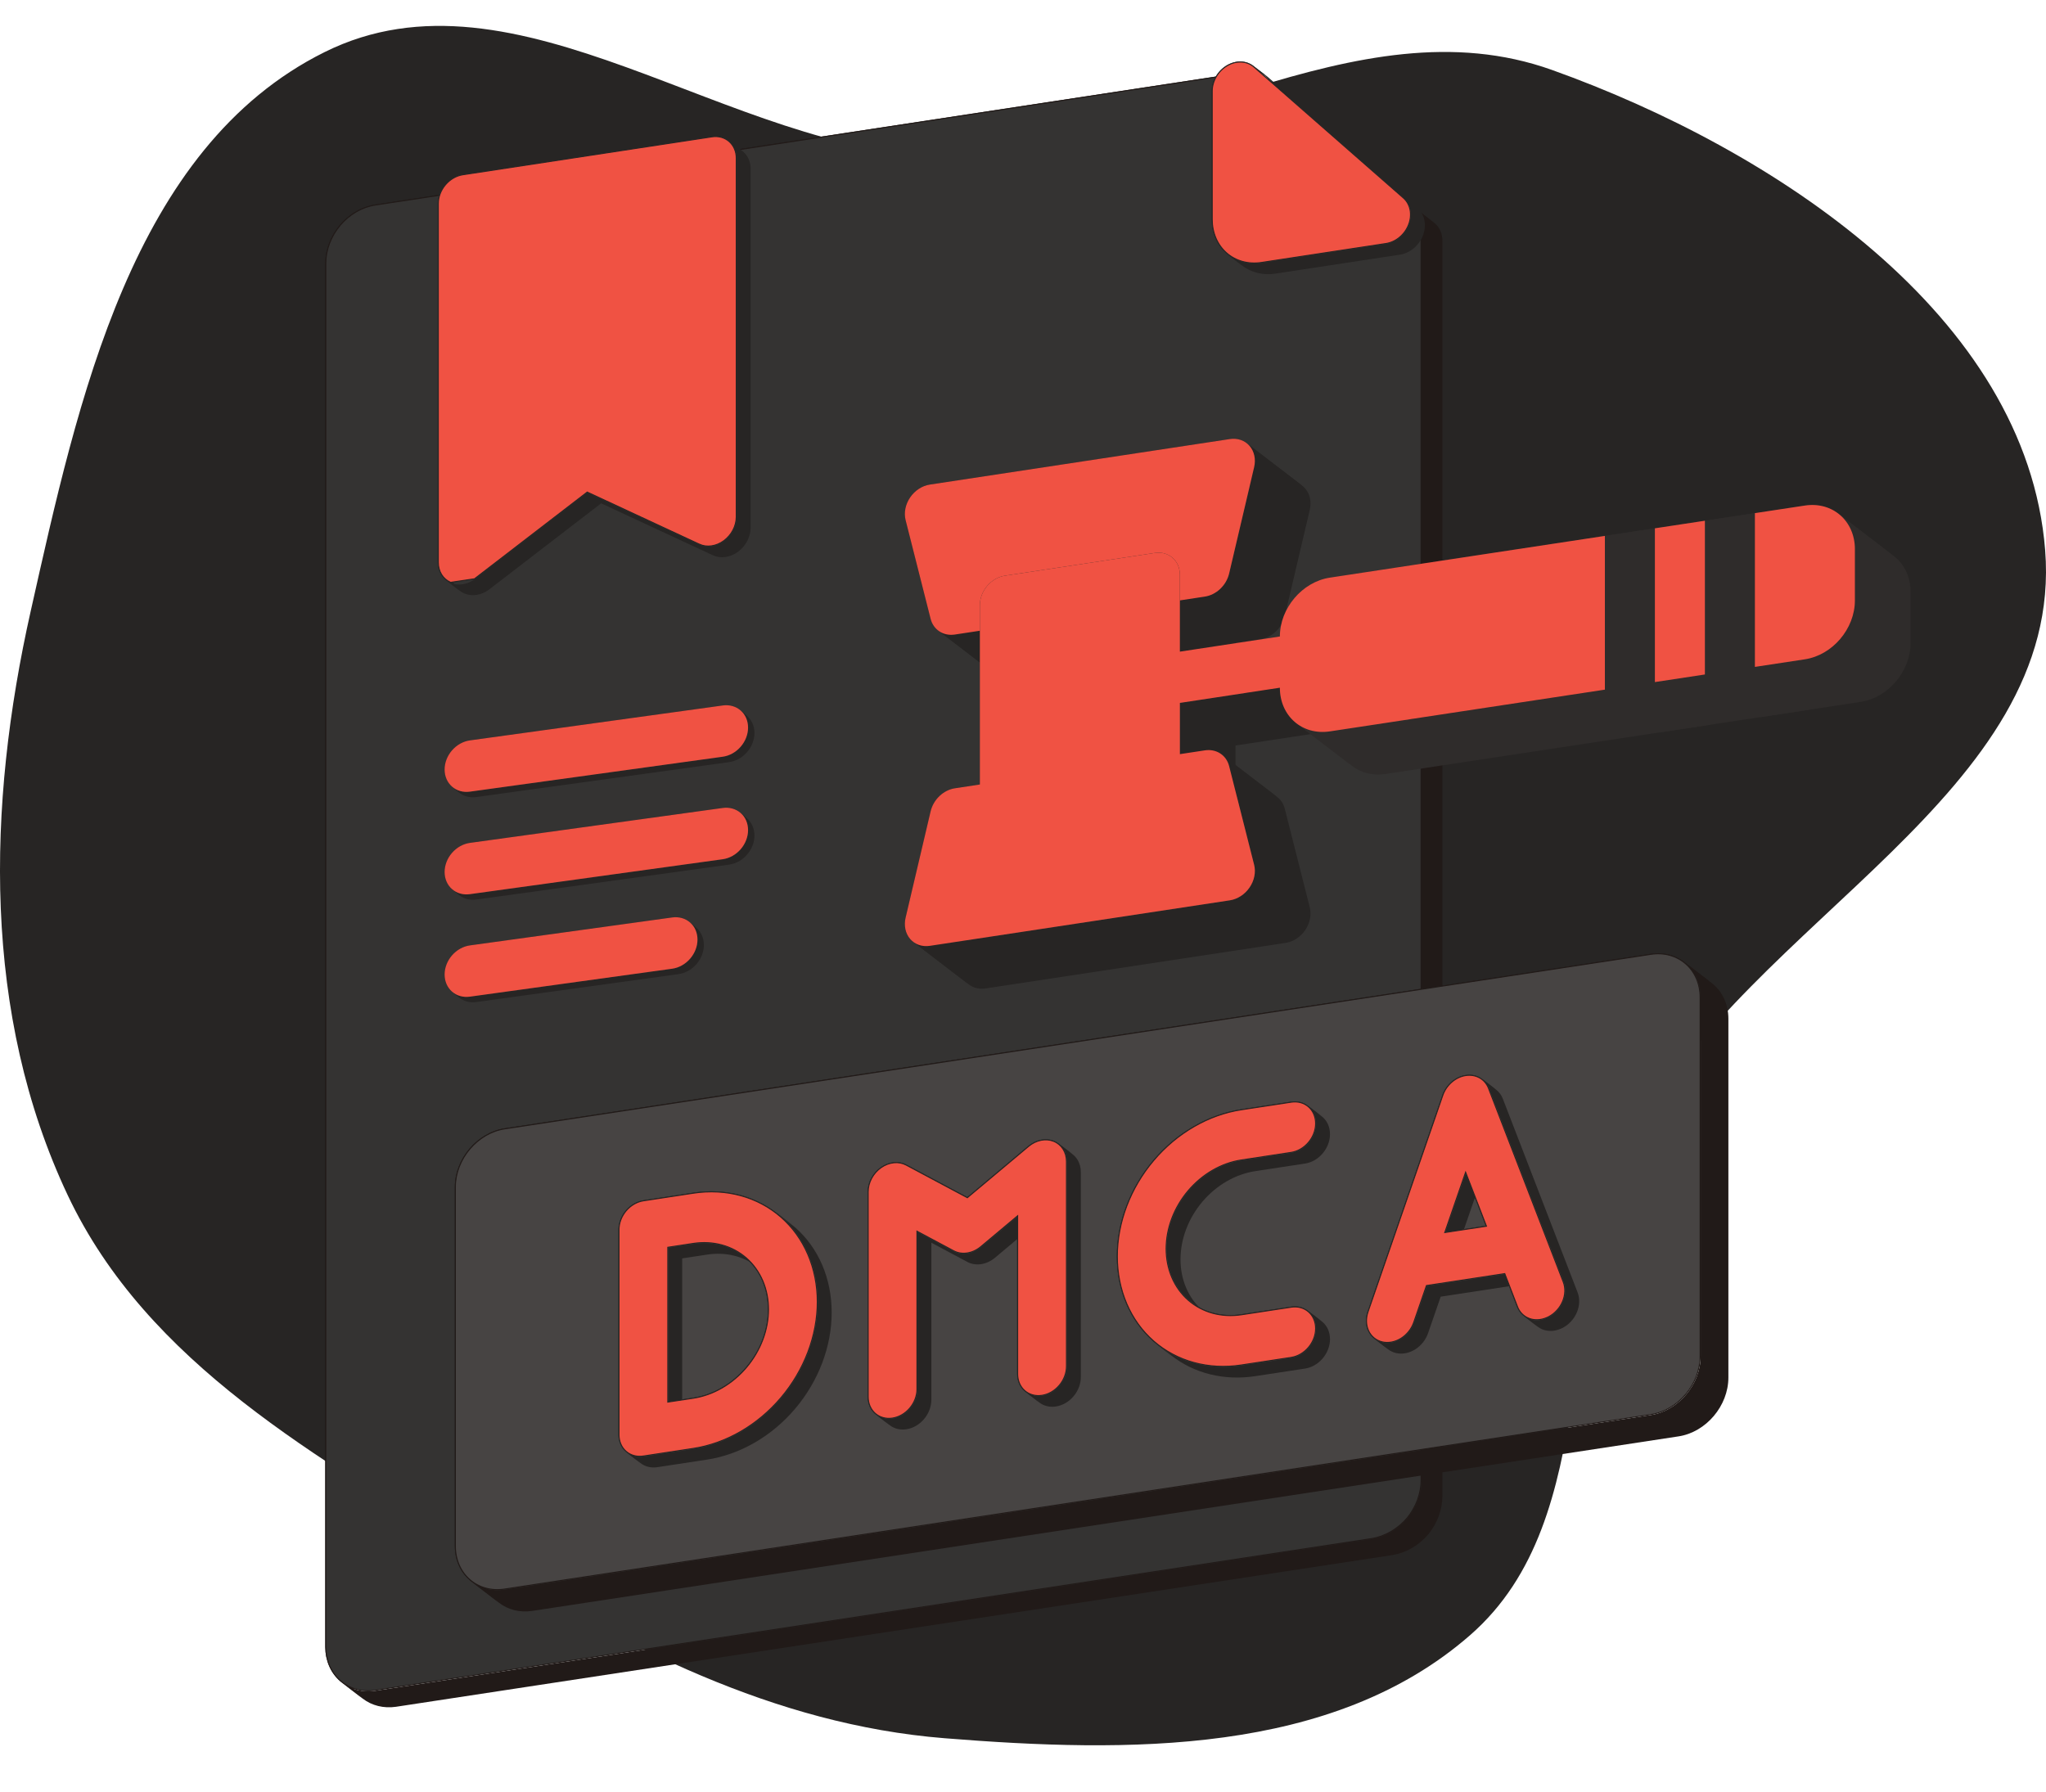 <svg width="395" height="346" viewBox="0 0 395 346" fill="none" xmlns="http://www.w3.org/2000/svg">
<path fill-rule="evenodd" clip-rule="evenodd" d="M182.392 30.21C222.851 30.798 261.522 -0.129 299.637 13.51C342.326 28.786 391.257 60.87 394.837 106.231C398.545 153.213 337.908 177.477 315.861 219.084C299.581 249.808 309.983 292.886 283.83 315.726C257.182 338.997 217.598 338.457 182.392 335.64C149.38 332.999 120.244 317.838 92.058 300.382C61.495 281.454 28.454 263.36 13.072 230.78C-3.406 195.879 -2.53 155.649 5.935 117.972C15.071 77.302 25.448 28.57 62.656 10.065C99.829 -8.423 140.913 29.607 182.392 30.21Z" fill="#272524"/>
<path fill-rule="evenodd" clip-rule="evenodd" d="M273.045 40.082C272.991 40.034 272.935 39.989 272.879 39.944L276.895 43.029C276.951 43.073 277.006 43.119 277.06 43.166L273.045 40.082Z" fill="#211A18"/>
<path fill-rule="evenodd" clip-rule="evenodd" d="M272.88 39.944C271.996 39.253 270.843 38.968 269.644 39.151L245.592 42.813L249.608 45.898L273.659 42.236C274.859 42.053 276.012 42.338 276.895 43.029L272.88 39.944Z" fill="#211A18"/>
<path fill-rule="evenodd" clip-rule="evenodd" d="M245.592 42.813V18.072C245.592 16.76 245.086 15.579 244.184 14.788L248.199 17.873C249.101 18.663 249.608 19.845 249.608 21.157V45.898L245.592 42.813Z" fill="#211A18"/>
<path fill-rule="evenodd" clip-rule="evenodd" d="M244.182 14.789C244.119 14.734 244.054 14.681 243.988 14.63L248.004 17.715C248.07 17.766 248.135 17.819 248.198 17.874L244.182 14.789Z" fill="#211A18"/>
<path fill-rule="evenodd" clip-rule="evenodd" d="M243.989 14.63C243.109 13.954 241.968 13.677 240.781 13.858L72.418 39.496C69.866 39.884 67.419 41.299 65.615 43.43C63.81 45.561 62.797 48.232 62.797 50.857V318.052C62.818 320.667 63.839 323.016 65.638 324.593L69.654 327.678C67.854 326.101 66.834 323.752 66.813 321.137V53.942C66.813 51.317 67.826 48.645 69.63 46.515C71.435 44.384 73.882 42.969 76.433 42.58L244.797 16.942C245.984 16.762 247.125 17.039 248.004 17.715L243.989 14.63Z" fill="#211A18"/>
<path fill-rule="evenodd" clip-rule="evenodd" d="M65.637 324.593C65.763 324.703 65.892 324.809 66.024 324.911L70.04 327.996C69.907 327.894 69.778 327.788 69.652 327.678L65.637 324.593Z" fill="#211A18"/>
<path fill-rule="evenodd" clip-rule="evenodd" d="M66.023 324.911C67.777 326.26 70.049 326.823 72.416 326.484L264.831 297.183C267.425 296.766 269.908 295.322 271.749 293.161C273.48 291.031 274.448 288.403 274.452 285.822V270.978C274.452 269.665 273.945 268.484 273.043 267.693L277.059 270.778C277.961 271.569 278.468 272.75 278.468 274.063V288.907C278.464 291.488 277.496 294.115 275.764 296.246C273.924 298.407 271.441 299.851 268.847 300.268L76.431 329.568C74.064 329.908 71.793 329.345 70.039 327.996L66.023 324.911Z" fill="#211A18"/>
<path fill-rule="evenodd" clip-rule="evenodd" d="M273.045 267.694C272.991 267.647 272.935 267.601 272.879 267.557L276.895 270.641C276.951 270.686 277.006 270.731 277.06 270.779L273.045 267.694Z" fill="#211A18"/>
<path fill-rule="evenodd" clip-rule="evenodd" d="M272.881 267.556C271.997 266.864 270.844 266.579 269.645 266.762L101.281 292.4L105.297 295.485L273.661 269.847C274.86 269.664 276.013 269.949 276.896 270.641L272.881 267.556Z" fill="#211A18"/>
<path fill-rule="evenodd" clip-rule="evenodd" d="M101.281 292.4V223.128L269.645 197.49C270.921 197.295 272.144 196.588 273.046 195.522C273.948 194.457 274.455 193.121 274.455 191.809V142.328C274.455 141.016 273.948 139.834 273.046 139.044L277.062 142.129C277.964 142.919 278.471 144.101 278.471 145.413V194.894C278.471 196.206 277.964 197.542 277.062 198.607C276.16 199.672 274.937 200.38 273.661 200.574L105.297 226.212V295.485L101.281 292.4Z" fill="#211A18"/>
<path fill-rule="evenodd" clip-rule="evenodd" d="M273.045 139.044C272.991 138.996 272.935 138.95 272.879 138.906L276.895 141.991C276.951 142.035 277.006 142.081 277.06 142.128L273.045 139.044Z" fill="#211A18"/>
<path fill-rule="evenodd" clip-rule="evenodd" d="M272.879 138.906C271.996 138.215 270.843 137.93 269.644 138.113L240.781 142.508L244.797 145.592L273.659 141.197C274.859 141.015 276.012 141.3 276.895 141.991L272.879 138.906Z" fill="#211A18"/>
<path fill-rule="evenodd" clip-rule="evenodd" d="M240.781 142.507V132.611L269.644 128.216C270.92 128.022 272.143 127.314 273.045 126.249C273.947 125.184 274.454 123.848 274.454 122.535V43.366C274.454 42.054 273.947 40.873 273.045 40.082L277.061 43.167C277.963 43.958 278.47 45.139 278.47 46.451V125.62C278.47 126.933 277.963 128.269 277.061 129.334C276.159 130.399 274.935 131.107 273.659 131.301L244.797 135.696V145.592L240.781 142.507Z" fill="#211A18"/>
<path d="M245.493 42.814V42.928L245.606 42.911L269.658 39.249C270.908 39.058 272.102 39.387 272.98 40.157C273.858 40.926 274.355 42.08 274.355 43.367V122.536C274.355 123.823 273.858 125.137 272.97 126.185C272.082 127.234 270.879 127.928 269.629 128.119L240.766 132.514L240.682 132.526V132.611V142.507V142.622L240.796 142.605L269.658 138.21C270.908 138.02 272.102 138.348 272.98 139.118C273.858 139.888 274.355 141.041 274.355 142.328V191.809C274.355 193.096 273.858 194.41 272.97 195.458C272.082 196.507 270.879 197.201 269.629 197.392L101.265 223.03L101.181 223.042V223.127V292.4V292.515L101.295 292.498L269.658 266.86C270.908 266.669 272.102 266.998 272.98 267.768C273.858 268.537 274.355 269.691 274.355 270.978V285.822C274.352 288.378 273.393 290.984 271.675 293.098C269.848 295.242 267.386 296.672 264.817 297.086L72.404 326.386C72.403 326.386 72.403 326.386 72.403 326.386C69.884 326.747 67.48 326.075 65.703 324.519C63.927 322.963 62.917 320.641 62.896 318.052V50.857C62.896 48.257 63.9 45.608 65.69 43.494C67.48 41.38 69.906 39.978 72.433 39.593L240.796 13.955C242.046 13.765 243.239 14.093 244.118 14.863C244.996 15.633 245.493 16.786 245.493 18.073V42.814Z" fill="#343332" stroke="#211A18" stroke-width="0.197"/>
<path fill-rule="evenodd" clip-rule="evenodd" d="M90.945 305.337C92.655 306.682 94.93 307.314 97.428 306.934L318.706 273.238C324.019 272.429 328.326 267.343 328.326 261.877V192.604C328.326 189.707 327.117 187.286 325.188 185.77L330.542 189.883C332.471 191.399 333.681 193.821 333.681 196.717V265.99C333.681 271.456 329.374 276.542 324.06 277.351L102.782 311.047C100.285 311.427 98.01 310.795 96.3 309.451L90.945 305.337Z" fill="#211A18"/>
<path fill-rule="evenodd" clip-rule="evenodd" d="M325.19 185.77C323.48 184.426 321.205 183.793 318.707 184.174L97.429 217.869C92.116 218.678 87.809 223.765 87.809 229.23V298.503C87.809 301.4 89.019 303.822 90.947 305.338L96.301 309.451C94.373 307.935 93.163 305.513 93.163 302.616V233.344C93.163 227.878 97.47 222.791 102.784 221.982L324.062 188.287C326.559 187.906 328.834 188.539 330.544 189.883L325.19 185.77Z" fill="#211A18"/>
<path d="M97.444 217.967L318.722 184.271C323.974 183.472 328.229 187.198 328.229 192.605V261.878C328.229 267.296 323.957 272.34 318.692 273.141L97.415 306.837C92.163 307.637 87.907 303.911 87.907 298.503V229.23C87.907 223.812 92.18 218.768 97.444 217.967Z" fill="#474443" stroke="#211A18" stroke-width="0.197"/>
<path fill-rule="evenodd" clip-rule="evenodd" d="M271.003 38.152L242.141 12.858L244.818 14.915L273.68 40.208L271.003 38.152Z" fill="#272524"/>
<path fill-rule="evenodd" clip-rule="evenodd" d="M242.139 12.858C242.079 12.805 242.017 12.754 241.953 12.705L244.63 14.762C244.694 14.811 244.756 14.862 244.816 14.915L242.139 12.858Z" fill="#272524"/>
<path fill-rule="evenodd" clip-rule="evenodd" d="M241.955 12.705C241.313 12.21 240.527 11.924 239.678 11.879C238.745 11.83 237.778 12.076 236.899 12.584C236.02 13.092 235.269 13.841 234.741 14.735C234.212 15.629 233.93 16.628 233.93 17.607V42.347C233.93 44.971 234.943 47.334 236.748 48.915L239.425 50.972C237.62 49.391 236.607 47.028 236.607 44.403V19.663C236.607 18.684 236.889 17.685 237.418 16.791C237.946 15.897 238.698 15.149 239.577 14.64C240.455 14.132 241.422 13.887 242.355 13.936C243.204 13.98 243.991 14.266 244.632 14.761L241.955 12.705Z" fill="#272524"/>
<path fill-rule="evenodd" clip-rule="evenodd" d="M236.748 48.916C236.856 49.011 236.967 49.102 237.08 49.191L239.757 51.247C239.644 51.159 239.533 51.067 239.425 50.973L236.748 48.916Z" fill="#272524"/>
<path fill-rule="evenodd" clip-rule="evenodd" d="M237.08 49.19C238.847 50.573 241.153 51.143 243.551 50.778L267.603 47.116C268.555 46.971 269.484 46.539 270.275 45.874C271.066 45.21 271.683 44.344 272.047 43.384C272.411 42.425 272.506 41.416 272.32 40.484C272.135 39.553 271.677 38.741 271.004 38.151L273.681 40.208C274.354 40.797 274.812 41.609 274.998 42.541C275.183 43.472 275.088 44.481 274.724 45.441C274.36 46.4 273.743 47.267 272.952 47.931C272.162 48.595 271.232 49.027 270.281 49.172L246.229 52.835C243.83 53.2 241.524 52.63 239.757 51.247L237.08 49.19Z" fill="#272524"/>
<path d="M271.953 43.349L272.046 43.384L271.953 43.349C271.595 44.293 270.989 45.145 270.211 45.799C269.433 46.452 268.52 46.876 267.588 47.018L243.536 50.68C241.01 51.065 238.593 50.401 236.813 48.841C235.032 47.281 234.028 44.946 234.028 42.347V17.607C234.028 17.607 234.028 17.607 234.028 17.607C234.029 16.647 234.306 15.665 234.826 14.785C235.346 13.905 236.085 13.169 236.949 12.669C237.813 12.17 238.761 11.93 239.673 11.978C240.585 12.025 241.421 12.358 242.076 12.932C242.076 12.932 242.076 12.932 242.076 12.932L270.938 38.225C271.593 38.8 272.041 39.592 272.223 40.503C272.404 41.415 272.311 42.406 271.953 43.349Z" fill="#F05243" stroke="#272524" stroke-width="0.197"/>
<path fill-rule="evenodd" clip-rule="evenodd" d="M86.115 112.04C86.373 112.238 86.656 112.405 86.96 112.535C87.701 112.854 88.54 112.947 89.391 112.806C90.242 112.665 91.076 112.294 91.805 111.732L113.38 95.132L134.955 105.161C135.684 105.501 136.518 105.618 137.369 105.5C138.22 105.382 139.059 105.033 139.8 104.489C140.541 103.944 141.158 103.225 141.587 102.404C142.016 101.582 142.242 100.687 142.242 99.811V30.538C142.242 29.226 141.736 28.044 140.833 27.254L143.511 29.311C144.413 30.101 144.919 31.282 144.919 32.595V101.868C144.919 102.744 144.693 103.638 144.264 104.46C143.835 105.282 143.219 106.001 142.478 106.546C141.736 107.09 140.897 107.438 140.046 107.557C139.195 107.675 138.362 107.558 137.632 107.218L116.057 97.188L94.483 113.789C93.753 114.351 92.92 114.721 92.068 114.863C91.217 115.003 90.378 114.91 89.637 114.592C89.333 114.461 89.05 114.295 88.792 114.096L86.115 112.04Z" fill="#272524"/>
<path fill-rule="evenodd" clip-rule="evenodd" d="M140.834 27.254C140.78 27.206 140.724 27.16 140.668 27.116L143.345 29.173C143.402 29.217 143.457 29.263 143.511 29.31L140.834 27.254Z" fill="#272524"/>
<path fill-rule="evenodd" clip-rule="evenodd" d="M140.668 27.116C139.784 26.425 138.631 26.14 137.432 26.323L89.328 33.648C88.052 33.842 86.829 34.55 85.927 35.615C85.024 36.68 84.518 38.016 84.518 39.328V108.601C84.518 109.477 84.744 110.303 85.173 110.994C85.426 111.402 85.744 111.754 86.115 112.04L88.792 114.096C88.422 113.81 88.103 113.458 87.85 113.051C87.421 112.359 87.195 111.534 87.195 110.658V41.385C87.195 40.072 87.701 38.737 88.604 37.671C89.506 36.606 90.729 35.898 92.005 35.704L140.109 28.379C141.308 28.196 142.461 28.482 143.345 29.173L140.668 27.116Z" fill="#272524"/>
<path d="M91.745 111.654L91.805 111.732L86.999 112.445C86.999 112.445 86.999 112.445 86.999 112.445C86.276 112.134 85.675 111.616 85.257 110.942C84.838 110.268 84.617 109.46 84.616 108.601V39.328C84.616 38.041 85.114 36.727 86.002 35.679C86.89 34.63 88.093 33.936 89.343 33.745L137.447 26.42C138.696 26.23 139.89 26.558 140.768 27.328C141.647 28.098 142.143 29.251 142.143 30.538V99.811C142.143 100.67 141.921 101.549 141.499 102.358C141.077 103.166 140.471 103.874 139.742 104.409C139.013 104.944 138.189 105.286 137.355 105.402C136.521 105.518 135.708 105.403 134.996 105.072L134.954 105.161L134.996 105.072L113.422 95.042L113.367 95.016L113.32 95.053L91.745 111.654Z" fill="#F05243" stroke="#272524" stroke-width="0.197"/>
<path fill-rule="evenodd" clip-rule="evenodd" d="M120.811 280.315C120.865 280.363 120.92 280.409 120.976 280.453L123.653 282.509C123.597 282.465 123.542 282.419 123.488 282.372L120.811 280.315Z" fill="#272524"/>
<path fill-rule="evenodd" clip-rule="evenodd" d="M120.979 280.451C121.862 281.143 123.015 281.428 124.214 281.245L133.835 279.78C140.214 278.809 146.332 275.271 150.842 269.944C155.353 264.618 157.887 257.939 157.887 251.377C157.887 244.816 155.353 238.909 150.842 234.956L153.519 237.013C158.03 240.965 160.564 246.872 160.564 253.434C160.564 259.995 158.03 266.674 153.519 272.001C149.009 277.327 142.891 280.865 136.512 281.837L126.891 283.302C125.692 283.485 124.539 283.199 123.656 282.508L120.979 280.451Z" fill="#272524"/>
<path fill-rule="evenodd" clip-rule="evenodd" d="M150.841 234.956C150.57 234.719 150.294 234.49 150.012 234.27L152.689 236.326C152.971 236.547 153.247 236.776 153.518 237.013L150.841 234.956Z" fill="#272524"/>
<path fill-rule="evenodd" clip-rule="evenodd" d="M150.012 234.269C145.595 230.811 139.83 229.386 133.834 230.299L124.213 231.764C122.937 231.958 121.713 232.666 120.811 233.731C119.909 234.797 119.402 236.132 119.402 237.445V277.029C119.402 278.342 119.909 279.523 120.811 280.313L123.488 282.37C122.586 281.579 122.079 280.398 122.079 279.086V239.501C122.079 238.189 122.586 236.853 123.488 235.788C124.391 234.723 125.614 234.015 126.89 233.821L136.511 232.356C142.507 231.443 148.272 232.868 152.689 236.325L150.012 234.269Z" fill="#272524"/>
<path fill-rule="evenodd" clip-rule="evenodd" d="M129.023 270.617V240.929L133.834 240.196C137.393 239.654 140.817 240.485 143.456 242.512L146.133 244.569C143.494 242.542 140.07 241.711 136.511 242.253L131.701 242.985V272.674L129.023 270.617Z" fill="#272524"/>
<path fill-rule="evenodd" clip-rule="evenodd" d="M143.453 242.512C143.652 242.664 143.846 242.824 144.035 242.99L146.713 245.046C146.523 244.88 146.329 244.721 146.13 244.568L143.453 242.512Z" fill="#272524"/>
<path fill-rule="evenodd" clip-rule="evenodd" d="M144.038 242.99C146.745 245.362 148.265 248.906 148.265 252.843C148.265 256.78 146.745 260.787 144.038 263.983C141.332 267.179 137.661 269.302 133.834 269.885L129.023 270.617L131.701 272.674L136.511 271.941C140.338 271.359 144.009 269.236 146.715 266.04C149.422 262.844 150.942 258.837 150.942 254.9C150.942 250.963 149.422 247.419 146.715 245.047L144.038 242.99Z" fill="#272524"/>
<path fill-rule="evenodd" clip-rule="evenodd" d="M168.916 272.989C168.97 273.037 169.025 273.082 169.082 273.127L171.759 275.183C171.703 275.139 171.647 275.093 171.593 275.046L168.916 272.989Z" fill="#272524"/>
<path fill-rule="evenodd" clip-rule="evenodd" d="M169.082 273.127C169.965 273.818 171.118 274.104 172.318 273.921C173.593 273.727 174.817 273.019 175.719 271.954C176.621 270.888 177.128 269.553 177.128 268.24V237.899L184.079 241.61C184.87 242.032 185.799 242.18 186.749 242.036C187.699 241.891 188.628 241.46 189.419 240.797L196.37 234.969L199.047 237.025L192.096 242.854C191.305 243.517 190.376 243.948 189.426 244.092C188.476 244.237 187.547 244.089 186.756 243.667L179.805 239.955V270.297C179.805 271.609 179.298 272.945 178.396 274.01C177.494 275.076 176.271 275.783 174.995 275.978C173.796 276.16 172.643 275.875 171.759 275.184L169.082 273.127Z" fill="#272524"/>
<path fill-rule="evenodd" clip-rule="evenodd" d="M196.369 234.968V265.309C196.369 266.622 196.876 267.803 197.778 268.594L200.455 270.65C199.553 269.86 199.046 268.678 199.046 267.366V237.024L196.369 234.968Z" fill="#272524"/>
<path fill-rule="evenodd" clip-rule="evenodd" d="M197.777 268.594C197.84 268.649 197.905 268.702 197.971 268.753L200.649 270.81C200.582 270.759 200.518 270.706 200.454 270.65L197.777 268.594Z" fill="#272524"/>
<path fill-rule="evenodd" clip-rule="evenodd" d="M197.971 268.753C198.85 269.428 199.992 269.706 201.178 269.525C202.454 269.331 203.678 268.623 204.58 267.558C205.482 266.492 205.989 265.157 205.989 263.844V224.26C205.989 223.364 205.753 222.521 205.306 221.82C205.059 221.435 204.755 221.101 204.402 220.827L207.08 222.884C207.432 223.157 207.737 223.492 207.983 223.877C208.43 224.577 208.666 225.42 208.666 226.316V265.901C208.666 267.213 208.159 268.549 207.257 269.614C206.355 270.679 205.131 271.387 203.855 271.581C202.669 271.762 201.527 271.485 200.648 270.809L197.971 268.753Z" fill="#272524"/>
<path fill-rule="evenodd" clip-rule="evenodd" d="M204.403 220.829C204.115 220.605 203.795 220.422 203.449 220.284C202.681 219.978 201.816 219.91 200.946 220.086C200.076 220.262 199.233 220.676 198.509 221.284L186.747 231.15L174.986 224.875C174.262 224.489 173.421 224.332 172.552 224.42C171.683 224.509 170.819 224.84 170.051 225.378C169.284 225.916 168.641 226.642 168.193 227.477C167.745 228.312 167.507 229.226 167.506 230.121V269.706C167.506 271.018 168.013 272.2 168.915 272.99L171.592 275.047C170.69 274.256 170.183 273.075 170.183 271.763V232.178C170.185 231.283 170.422 230.369 170.87 229.533C171.319 228.698 171.961 227.973 172.728 227.434C173.496 226.896 174.36 226.565 175.229 226.477C176.098 226.388 176.939 226.546 177.663 226.932L189.425 233.206L201.186 223.34C201.911 222.732 202.753 222.318 203.623 222.142C204.493 221.966 205.358 222.035 206.126 222.34C206.472 222.478 206.792 222.661 207.08 222.885L204.403 220.829Z" fill="#272524"/>
<path fill-rule="evenodd" clip-rule="evenodd" d="M252.683 213.651C252.629 213.604 252.574 213.558 252.518 213.514L255.195 215.57C255.251 215.614 255.306 215.66 255.36 215.708L252.683 213.651Z" fill="#272524"/>
<path fill-rule="evenodd" clip-rule="evenodd" d="M252.518 213.514C251.635 212.822 250.481 212.537 249.282 212.72L239.661 214.185C233.282 215.156 227.165 218.695 222.654 224.021C218.143 229.348 215.609 236.026 215.609 242.588C215.609 249.149 218.143 255.056 222.654 259.009L225.331 261.066C220.82 257.113 218.287 251.206 218.287 244.644C218.287 238.083 220.82 231.404 225.331 226.078C229.842 220.751 235.959 217.213 242.338 216.242L251.959 214.777C253.159 214.594 254.312 214.879 255.195 215.57L252.518 213.514Z" fill="#272524"/>
<path fill-rule="evenodd" clip-rule="evenodd" d="M222.654 259.009C222.925 259.246 223.201 259.475 223.483 259.696L226.16 261.752C225.878 261.532 225.602 261.303 225.331 261.065L222.654 259.009Z" fill="#272524"/>
<path fill-rule="evenodd" clip-rule="evenodd" d="M223.484 259.697C227.901 263.154 233.666 264.579 239.663 263.666L249.283 262.201C250.559 262.007 251.783 261.299 252.685 260.234C253.587 259.169 254.094 257.833 254.094 256.521C254.094 255.208 253.587 254.027 252.685 253.236L255.362 255.293C256.264 256.083 256.771 257.265 256.771 258.577C256.771 259.889 256.264 261.225 255.362 262.291C254.46 263.356 253.236 264.063 251.961 264.258L242.34 265.723C236.343 266.636 230.578 265.211 226.162 261.753L223.484 259.697Z" fill="#272524"/>
<path fill-rule="evenodd" clip-rule="evenodd" d="M252.684 253.235C252.621 253.18 252.556 253.127 252.49 253.076L255.167 255.133C255.234 255.184 255.298 255.237 255.361 255.292L252.684 253.235Z" fill="#272524"/>
<path fill-rule="evenodd" clip-rule="evenodd" d="M252.49 253.076C251.61 252.4 250.469 252.123 249.282 252.304L239.661 253.769C236.102 254.311 232.678 253.48 230.039 251.453L232.716 253.51C235.355 255.536 238.779 256.368 242.339 255.826L251.959 254.361C253.146 254.18 254.287 254.457 255.167 255.133L252.49 253.076Z" fill="#272524"/>
<path fill-rule="evenodd" clip-rule="evenodd" d="M230.039 251.454C229.841 251.302 229.646 251.143 229.457 250.977L232.134 253.033C232.324 253.199 232.518 253.358 232.716 253.511L230.039 251.454Z" fill="#272524"/>
<path fill-rule="evenodd" clip-rule="evenodd" d="M229.457 250.976C226.751 248.604 225.23 245.06 225.23 241.123C225.23 237.186 226.751 233.179 229.457 229.983C232.163 226.787 235.834 224.664 239.662 224.081L249.282 222.616C250.558 222.422 251.782 221.714 252.684 220.649C253.586 219.584 254.093 218.248 254.093 216.936C254.093 215.623 253.586 214.442 252.684 213.651L255.361 215.708C256.263 216.499 256.77 217.68 256.77 218.992C256.77 220.305 256.263 221.64 255.361 222.706C254.459 223.771 253.236 224.479 251.96 224.673L242.339 226.138C238.512 226.721 234.841 228.844 232.134 232.04C229.428 235.235 227.908 239.243 227.908 243.18C227.908 247.117 229.428 250.661 232.134 253.032L229.457 250.976Z" fill="#272524"/>
<path fill-rule="evenodd" clip-rule="evenodd" d="M286.183 208.364C286.031 208.246 285.871 208.139 285.701 208.044C284.896 207.592 283.938 207.429 282.958 207.578C281.977 207.728 281.02 208.182 280.214 208.88C279.408 209.578 278.793 210.487 278.45 211.484L264.019 253.266C263.572 254.564 263.619 255.919 264.149 257.032C264.424 257.611 264.818 258.101 265.301 258.476L267.979 260.532C267.495 260.157 267.101 259.668 266.826 259.089C266.296 257.975 266.249 256.621 266.696 255.323L281.127 213.541C281.47 212.543 282.085 211.635 282.891 210.937C283.697 210.238 284.654 209.784 285.635 209.635C286.615 209.486 287.573 209.648 288.378 210.101C288.548 210.196 288.708 210.303 288.86 210.421L286.183 208.364Z" fill="#272524"/>
<path fill-rule="evenodd" clip-rule="evenodd" d="M265.299 258.475C265.745 258.822 266.266 259.071 266.84 259.204C268.036 259.481 269.36 259.232 270.521 258.51C271.681 257.789 272.584 256.654 273.031 255.357L275.465 248.316L290.445 246.035L293.122 248.092L278.142 250.373L275.708 257.413C275.262 258.711 274.358 259.845 273.198 260.567C272.037 261.288 270.713 261.538 269.517 261.261C268.944 261.128 268.422 260.878 267.976 260.532L265.299 258.475Z" fill="#272524"/>
<path fill-rule="evenodd" clip-rule="evenodd" d="M290.445 246.035L292.879 252.354C293.152 253.058 293.593 253.654 294.164 254.095L296.841 256.152C296.271 255.71 295.829 255.114 295.557 254.411L293.122 248.092L290.445 246.035Z" fill="#272524"/>
<path fill-rule="evenodd" clip-rule="evenodd" d="M294.163 254.096C294.315 254.214 294.476 254.32 294.645 254.415C295.45 254.865 296.406 255.026 297.385 254.876C297.963 254.785 298.536 254.593 299.079 254.306C299.671 253.988 300.214 253.559 300.676 253.044C301.138 252.53 301.51 251.94 301.772 251.307C302.033 250.675 302.178 250.013 302.199 249.36C302.22 248.707 302.116 248.074 301.893 247.5L287.462 210.113C287.191 209.407 286.75 208.809 286.18 208.365L288.857 210.422C289.427 210.865 289.868 211.464 290.139 212.169L304.57 249.556C304.793 250.131 304.897 250.763 304.876 251.417C304.856 252.07 304.71 252.732 304.449 253.364C304.188 253.996 303.815 254.586 303.353 255.101C302.891 255.616 302.348 256.044 301.756 256.363C301.214 256.649 300.64 256.842 300.063 256.932C299.083 257.082 298.127 256.922 297.322 256.471C297.153 256.377 296.992 256.27 296.84 256.153L294.163 254.096Z" fill="#272524"/>
<path fill-rule="evenodd" clip-rule="evenodd" d="M279.072 237.872L282.954 226.633L285.631 228.689L281.749 239.929L279.072 237.872Z" fill="#272524"/>
<path fill-rule="evenodd" clip-rule="evenodd" d="M282.954 226.633L286.836 236.69L279.072 237.872L281.749 239.929L289.513 238.746L285.631 228.689L282.954 226.633Z" fill="#272524"/>
<path d="M128.924 270.617V270.731L129.038 270.714L133.848 269.982C137.701 269.395 141.393 267.259 144.113 264.046C146.834 260.834 148.363 256.804 148.363 252.842C148.363 248.88 146.833 245.308 144.103 242.915C141.373 240.523 137.672 239.511 133.819 240.098L129.008 240.83L128.924 240.843V240.928V270.617ZM186.701 231.235L186.76 231.267L186.811 231.224L198.573 221.358C199.285 220.76 200.113 220.353 200.966 220.181C201.819 220.008 202.664 220.076 203.413 220.374C204.161 220.672 204.787 221.19 205.223 221.873C205.659 222.557 205.891 223.381 205.891 224.26V263.844C205.891 265.132 205.393 266.445 204.505 267.494C203.617 268.543 202.414 269.237 201.164 269.427C199.914 269.618 198.721 269.289 197.842 268.519C196.964 267.749 196.467 266.596 196.467 265.309V234.968V234.756L196.305 234.892L189.354 240.721C188.576 241.373 187.664 241.795 186.733 241.937C185.802 242.079 184.895 241.934 184.125 241.522L177.173 237.811L177.028 237.733V237.898V268.239C177.028 269.527 176.531 270.84 175.643 271.889C174.755 272.938 173.552 273.632 172.302 273.822C171.052 274.013 169.859 273.684 168.98 272.914C168.102 272.145 167.605 270.991 167.605 269.704V230.12C167.607 229.242 167.84 228.344 168.281 227.522C168.722 226.7 169.353 225.986 170.108 225.457C170.863 224.928 171.711 224.603 172.562 224.517C173.413 224.43 174.235 224.584 174.94 224.961L174.94 224.961L186.701 231.235ZM301.802 247.534L301.802 247.534C302.02 248.096 302.122 248.715 302.101 249.356C302.081 249.997 301.939 250.647 301.682 251.269C301.425 251.89 301.059 252.471 300.604 252.977L300.677 253.043L300.604 252.977C300.149 253.484 299.615 253.905 299.034 254.218C298.501 254.499 297.938 254.689 297.371 254.777C296.412 254.924 295.479 254.766 294.694 254.327C293.909 253.889 293.308 253.189 292.971 252.319C292.971 252.319 292.971 252.319 292.971 252.319L290.537 246L290.509 245.926L290.43 245.938L275.451 248.219L275.392 248.228L275.372 248.284L272.938 255.325L272.938 255.325C272.499 256.601 271.61 257.717 270.469 258.427C269.327 259.136 268.03 259.379 266.863 259.108C265.697 258.838 264.752 258.076 264.236 256.99C263.719 255.902 263.671 254.575 264.11 253.299L278.542 211.516L278.542 211.516C278.879 210.535 279.484 209.641 280.276 208.955C281.069 208.268 282.009 207.822 282.97 207.676C283.931 207.53 284.866 207.689 285.651 208.13C286.436 208.571 287.036 209.274 287.371 210.147L287.371 210.147L301.802 247.534ZM222.73 224.084L222.655 224.02L222.73 224.084C227.227 218.774 233.323 215.249 239.677 214.282L249.298 212.817C250.547 212.626 251.741 212.955 252.619 213.725C253.498 214.495 253.994 215.648 253.994 216.935C253.994 218.222 253.497 219.536 252.609 220.584C251.721 221.633 250.518 222.327 249.268 222.518L239.647 223.983C235.794 224.569 232.103 226.706 229.382 229.918C226.662 233.131 225.132 237.16 225.132 241.122C225.132 245.084 226.663 248.657 229.392 251.049C232.122 253.442 235.823 254.453 239.677 253.866L249.298 252.401C250.547 252.211 251.741 252.539 252.619 253.309C253.498 254.079 253.994 255.232 253.994 256.519C253.994 257.807 253.497 259.12 252.609 260.169C251.721 261.217 250.518 261.912 249.268 262.102L239.647 263.567C233.294 264.535 227.207 262.866 222.72 258.934C218.233 255.002 215.709 249.123 215.709 242.587C215.709 236.05 218.233 229.394 222.73 224.084ZM278.98 237.839L278.927 237.993L279.088 237.969L286.852 236.786L286.974 236.768L286.93 236.653L283.048 226.596L282.95 226.344L282.862 226.6L278.98 237.839ZM124.228 231.862L133.848 230.397C140.201 229.43 146.289 231.098 150.776 235.03C155.263 238.962 157.787 244.841 157.787 251.377C157.787 257.914 155.262 264.57 150.765 269.88C146.269 275.19 140.172 278.715 133.819 279.683L124.198 281.148C122.948 281.338 121.755 281.009 120.876 280.24C119.998 279.47 119.501 278.316 119.501 277.03V237.445C119.501 236.158 119.999 234.844 120.887 233.795C121.775 232.747 122.977 232.052 124.228 231.862Z" fill="#F05243" stroke="#272524" stroke-width="0.197"/>
<path fill-rule="evenodd" clip-rule="evenodd" d="M87.321 151.935C87.302 151.92 87.284 151.904 87.266 151.888L88.499 152.931C88.517 152.947 88.535 152.963 88.554 152.979L87.321 151.935Z" fill="#272524"/>
<path fill-rule="evenodd" clip-rule="evenodd" d="M87.264 151.888C86.348 151.087 85.834 149.899 85.834 148.587C85.834 147.275 86.348 145.945 87.264 144.89C88.18 143.836 89.421 143.143 90.716 142.964L139.538 136.218C140.807 136.042 142.025 136.375 142.935 137.142L144.168 138.186C143.258 137.418 142.04 137.086 140.771 137.261L91.949 144.008C90.654 144.187 89.412 144.88 88.497 145.934C87.581 146.989 87.067 148.318 87.067 149.631C87.067 150.943 87.581 152.13 88.497 152.932L87.264 151.888Z" fill="#272524"/>
<path fill-rule="evenodd" clip-rule="evenodd" d="M142.938 137.143C142.956 137.158 142.975 137.174 142.993 137.19L144.226 138.234C144.207 138.218 144.189 138.202 144.17 138.186L142.938 137.143Z" fill="#272524"/>
<path fill-rule="evenodd" clip-rule="evenodd" d="M142.992 137.189C143.907 137.991 144.421 139.178 144.421 140.491C144.421 141.803 143.907 143.133 142.992 144.187C142.076 145.242 140.834 145.934 139.539 146.113L90.717 152.86C89.448 153.035 88.23 152.703 87.32 151.935L88.553 152.979C89.463 153.747 90.681 154.079 91.95 153.903L140.772 147.157C142.067 146.978 143.309 146.285 144.224 145.231C145.14 144.176 145.654 142.847 145.654 141.534C145.654 140.222 145.14 139.035 144.224 138.233L142.992 137.189Z" fill="#272524"/>
<path fill-rule="evenodd" clip-rule="evenodd" d="M87.321 171.728C87.302 171.713 87.284 171.697 87.266 171.681L88.499 172.724C88.517 172.74 88.535 172.756 88.554 172.772L87.321 171.728Z" fill="#272524"/>
<path fill-rule="evenodd" clip-rule="evenodd" d="M87.264 171.681C86.348 170.88 85.834 169.692 85.834 168.38C85.834 167.068 86.348 165.738 87.264 164.683C88.18 163.629 89.421 162.936 90.716 162.757L139.538 156.011C140.807 155.835 142.025 156.168 142.935 156.935L144.168 157.979C143.258 157.211 142.04 156.879 140.771 157.054L91.949 163.801C90.654 163.98 89.412 164.673 88.497 165.727C87.581 166.782 87.067 168.111 87.067 169.423C87.067 170.736 87.581 171.923 88.497 172.725L87.264 171.681Z" fill="#272524"/>
<path fill-rule="evenodd" clip-rule="evenodd" d="M142.938 156.935C142.956 156.95 142.975 156.966 142.993 156.982L144.226 158.026C144.207 158.01 144.189 157.994 144.17 157.978L142.938 156.935Z" fill="#272524"/>
<path fill-rule="evenodd" clip-rule="evenodd" d="M142.992 156.982C143.907 157.784 144.421 158.971 144.421 160.284C144.421 161.596 143.907 162.926 142.992 163.98C142.076 165.035 140.834 165.727 139.539 165.906L90.717 172.653C89.448 172.828 88.23 172.496 87.32 171.728L88.553 172.772C89.463 173.54 90.681 173.872 91.95 173.696L140.772 166.95C142.067 166.771 143.309 166.078 144.224 165.024C145.14 163.969 145.654 162.64 145.654 161.327C145.654 160.015 145.14 158.827 144.224 158.026L142.992 156.982Z" fill="#272524"/>
<path fill-rule="evenodd" clip-rule="evenodd" d="M87.321 191.52C87.302 191.505 87.284 191.489 87.266 191.473L88.499 192.516C88.517 192.532 88.535 192.548 88.554 192.564L87.321 191.52Z" fill="#272524"/>
<path fill-rule="evenodd" clip-rule="evenodd" d="M87.264 191.472C86.348 190.671 85.834 189.483 85.834 188.171C85.834 186.859 86.348 185.529 87.264 184.475C88.18 183.42 89.421 182.727 90.716 182.548L129.774 177.151C131.043 176.976 132.261 177.308 133.171 178.076L134.404 179.12C133.494 178.352 132.276 178.02 131.007 178.195L91.949 183.592C90.654 183.771 89.412 184.464 88.497 185.518C87.581 186.573 87.067 187.903 87.067 189.215C87.067 190.527 87.581 191.715 88.497 192.516L87.264 191.472Z" fill="#272524"/>
<path fill-rule="evenodd" clip-rule="evenodd" d="M133.172 178.077C133.19 178.093 133.209 178.109 133.227 178.125L134.46 179.168C134.442 179.152 134.423 179.136 134.405 179.121L133.172 178.077Z" fill="#272524"/>
<path fill-rule="evenodd" clip-rule="evenodd" d="M133.227 178.124C134.143 178.925 134.657 180.113 134.657 181.425C134.657 182.738 134.143 184.067 133.227 185.122C132.312 186.176 131.07 186.869 129.775 187.048L90.717 192.445C89.448 192.621 88.23 192.288 87.32 191.521L88.553 192.564C89.463 193.332 90.681 193.664 91.95 193.489L131.008 188.092C132.303 187.913 133.544 187.22 134.46 186.165C135.376 185.111 135.89 183.781 135.89 182.469C135.89 181.157 135.376 179.969 134.46 179.168L133.227 178.124Z" fill="#272524"/>
<path d="M139.538 146.114L90.716 152.86C89.421 153.039 88.18 152.69 87.264 151.888C86.348 151.087 85.834 149.899 85.834 148.587C85.834 147.275 86.348 145.945 87.264 144.89C88.18 143.836 89.421 143.143 90.716 142.964L139.538 136.218C140.833 136.039 142.075 136.388 142.99 137.19C143.906 137.991 144.42 139.179 144.42 140.491C144.42 141.803 143.906 143.133 142.99 144.188C142.075 145.242 140.833 145.935 139.538 146.114ZM139.538 165.906L90.716 172.653C89.421 172.831 88.18 172.482 87.264 171.68C86.348 170.879 85.834 169.691 85.834 168.379C85.834 167.067 86.348 165.737 87.264 164.683C88.18 163.628 89.421 162.935 90.716 162.756L139.538 156.01C140.833 155.831 142.075 156.181 142.99 156.982C143.906 157.784 144.42 158.971 144.42 160.283C144.42 161.596 143.906 162.925 142.99 163.98C142.075 165.034 140.833 165.727 139.538 165.906ZM129.774 187.048L90.716 192.445C89.421 192.624 88.18 192.274 87.264 191.473C86.348 190.671 85.834 189.484 85.834 188.171C85.834 186.859 86.348 185.529 87.264 184.475C88.18 183.421 89.421 182.728 90.716 182.549L129.774 177.152C131.069 176.973 132.31 177.322 133.226 178.124C134.142 178.925 134.656 180.113 134.656 181.425C134.656 182.737 134.142 184.067 133.226 185.121C132.31 186.176 131.069 186.869 129.774 187.048Z" fill="#F05243"/>
<path fill-rule="evenodd" clip-rule="evenodd" d="M227.785 125.828V110.984C227.785 109.671 227.276 108.49 226.371 107.699L237.116 115.925C238.021 116.716 238.53 117.897 238.53 119.21V134.054L227.785 125.828Z" fill="#272524"/>
<path fill-rule="evenodd" clip-rule="evenodd" d="M226.373 107.698C226.319 107.65 226.264 107.605 226.207 107.561L236.952 115.787C237.009 115.831 237.064 115.877 237.118 115.924L226.373 107.698Z" fill="#272524"/>
<path fill-rule="evenodd" clip-rule="evenodd" d="M226.206 107.561C225.319 106.869 224.162 106.584 222.959 106.767L193.999 111.162C192.719 111.356 191.491 112.064 190.586 113.129C189.68 114.194 189.172 115.53 189.172 116.842V156.427C189.172 157.74 189.68 158.921 190.586 159.711L201.331 167.938C200.425 167.147 199.917 165.966 199.917 164.653V125.069C199.917 123.756 200.425 122.421 201.331 121.355C202.236 120.29 203.464 119.582 204.744 119.388L233.704 114.993C234.907 114.81 236.065 115.095 236.951 115.787L226.206 107.561Z" fill="#272524"/>
<path fill-rule="evenodd" clip-rule="evenodd" d="M190.586 159.712C190.64 159.759 190.696 159.805 190.752 159.849L201.497 168.075C201.441 168.031 201.385 167.986 201.331 167.938L190.586 159.712Z" fill="#272524"/>
<path fill-rule="evenodd" clip-rule="evenodd" d="M190.75 159.849C191.636 160.541 192.793 160.826 193.997 160.643L222.957 156.248C224.237 156.054 225.465 155.346 226.37 154.281C227.275 153.216 227.784 151.88 227.784 150.567V135.723L251.918 132.061C253.198 131.866 254.426 131.159 255.331 130.093C256.236 129.028 256.744 127.692 256.744 126.38C256.744 125.068 256.236 123.886 255.331 123.096L266.076 131.322C266.981 132.113 267.489 133.294 267.489 134.606C267.489 135.919 266.981 137.254 266.076 138.32C265.171 139.385 263.943 140.093 262.663 140.287L238.529 143.949V158.794C238.529 160.106 238.02 161.442 237.115 162.507C236.21 163.572 234.982 164.28 233.702 164.474L204.742 168.869C203.538 169.052 202.381 168.767 201.495 168.075L190.75 159.849Z" fill="#272524"/>
<path fill-rule="evenodd" clip-rule="evenodd" d="M255.331 123.097C255.268 123.041 255.203 122.988 255.137 122.938L265.882 131.164C265.948 131.215 266.013 131.268 266.076 131.323L255.331 123.097Z" fill="#272524"/>
<path fill-rule="evenodd" clip-rule="evenodd" d="M255.137 122.937C254.255 122.262 253.11 121.985 251.919 122.165L227.785 125.828L238.53 134.054L262.664 130.392C263.855 130.211 265 130.488 265.882 131.163L255.137 122.937Z" fill="#272524"/>
<path fill-rule="evenodd" clip-rule="evenodd" d="M181.105 121.734C181.193 121.802 181.283 121.866 181.376 121.927L192.121 130.153C192.028 130.093 191.938 130.028 191.851 129.961L181.105 121.734Z" fill="#272524"/>
<path fill-rule="evenodd" clip-rule="evenodd" d="M181.375 121.927C182.223 122.477 183.268 122.687 184.344 122.524L232.612 115.199C233.688 115.035 234.733 114.508 235.581 113.701C236.429 112.893 237.032 111.852 237.294 110.742L242.121 90.218C242.299 89.461 242.313 88.697 242.161 87.984C242.009 87.272 241.695 86.629 241.244 86.104C241.068 85.9 240.872 85.715 240.661 85.553L251.406 93.779C251.617 93.942 251.813 94.126 251.989 94.33C252.44 94.855 252.754 95.498 252.906 96.211C253.058 96.923 253.044 97.687 252.866 98.444L248.039 118.969C247.777 120.078 247.175 121.12 246.326 121.927C245.478 122.734 244.433 123.262 243.357 123.425L195.09 130.75C194.014 130.913 192.968 130.703 192.12 130.153L181.375 121.927Z" fill="#272524"/>
<path fill-rule="evenodd" clip-rule="evenodd" d="M240.661 85.553C240.33 85.298 239.959 85.098 239.556 84.958C238.897 84.728 238.173 84.666 237.439 84.778L179.518 93.568C178.784 93.679 178.06 93.96 177.401 94.39C176.742 94.82 176.164 95.388 175.713 96.049C175.262 96.711 174.948 97.449 174.796 98.208C174.644 98.967 174.658 99.726 174.836 100.429L179.663 119.488C179.896 120.405 180.399 121.186 181.104 121.735L191.849 129.961C191.144 129.412 190.641 128.632 190.408 127.715L185.581 108.655C185.403 107.952 185.389 107.193 185.541 106.434C185.693 105.675 186.007 104.937 186.458 104.275C186.909 103.614 187.487 103.047 188.146 102.617C188.805 102.187 189.529 101.905 190.263 101.794L248.184 93.004C248.918 92.892 249.642 92.954 250.301 93.184C250.704 93.324 251.075 93.525 251.406 93.779L240.661 85.553Z" fill="#272524"/>
<path fill-rule="evenodd" clip-rule="evenodd" d="M235.853 145.677C235.766 145.609 235.675 145.545 235.582 145.484L246.327 153.711C246.42 153.771 246.511 153.835 246.598 153.903L235.853 145.677Z" fill="#272524"/>
<path fill-rule="evenodd" clip-rule="evenodd" d="M235.581 145.484C234.733 144.934 233.688 144.724 232.612 144.887L184.345 152.212C183.269 152.375 182.224 152.903 181.375 153.71C180.527 154.517 179.924 155.559 179.663 156.668L174.836 177.193C174.658 177.95 174.644 178.713 174.796 179.426C174.948 180.139 175.262 180.782 175.713 181.307C175.889 181.511 176.084 181.695 176.296 181.858L187.041 190.084C186.829 189.922 186.634 189.737 186.458 189.533C186.007 189.008 185.693 188.365 185.541 187.653C185.389 186.94 185.403 186.176 185.581 185.419L190.408 164.895C190.669 163.785 191.272 162.744 192.12 161.936C192.969 161.129 194.014 160.602 195.09 160.438L243.357 153.113C244.433 152.95 245.479 153.16 246.327 153.71L235.581 145.484Z" fill="#272524"/>
<path fill-rule="evenodd" clip-rule="evenodd" d="M176.295 181.859C176.626 182.113 176.998 182.313 177.4 182.453C178.059 182.684 178.783 182.745 179.517 182.634L237.438 173.843C238.172 173.732 238.896 173.451 239.555 173.021C240.215 172.591 240.792 172.023 241.243 171.362C241.695 170.701 242.008 169.962 242.16 169.204C242.312 168.445 242.298 167.685 242.12 166.983L237.293 147.923C237.06 147.006 236.557 146.225 235.851 145.677L246.596 153.903C247.302 154.451 247.805 155.232 248.038 156.149L252.865 175.209C253.043 175.912 253.057 176.671 252.905 177.43C252.753 178.188 252.44 178.927 251.988 179.589C251.537 180.25 250.96 180.817 250.3 181.247C249.641 181.677 248.917 181.958 248.183 182.07L190.262 190.86C189.528 190.971 188.804 190.91 188.145 190.68C187.743 190.54 187.371 190.339 187.04 190.085L176.295 181.859Z" fill="#272524"/>
<path fill-rule="evenodd" clip-rule="evenodd" d="M250.24 139.628C251.956 140.973 254.239 141.605 256.745 141.225L348.453 127.307C353.785 126.498 358.107 121.411 358.107 115.946V106.049C358.107 103.153 356.893 100.731 354.958 99.215L365.703 107.441C367.638 108.957 368.852 111.379 368.852 114.276V124.172C368.852 129.637 364.53 134.724 359.198 135.533L267.49 149.451C264.984 149.831 262.701 149.199 260.985 147.854L250.24 139.628Z" fill="#2F2C2B"/>
<path fill-rule="evenodd" clip-rule="evenodd" d="M354.958 99.215C353.242 97.87 350.959 97.238 348.454 97.618L256.745 111.536C251.414 112.345 247.092 117.431 247.092 122.897V132.793C247.092 135.69 248.306 138.112 250.241 139.628L260.986 147.854C259.051 146.338 257.837 143.916 257.837 141.019V131.123C257.837 125.658 262.159 120.571 267.49 119.762L359.199 105.844C361.705 105.464 363.987 106.096 365.703 107.441L354.958 99.215Z" fill="#2F2C2B"/>
<path fill-rule="evenodd" clip-rule="evenodd" d="M319.493 102.014V131.702L309.84 133.167L320.585 141.393L330.238 139.928V110.24L319.493 102.014Z" fill="#2F2C2B"/>
<path fill-rule="evenodd" clip-rule="evenodd" d="M309.84 133.167V103.479L319.493 102.014L330.238 110.24L320.585 111.705V141.393L309.84 133.167Z" fill="#2F2C2B"/>
<path fill-rule="evenodd" clip-rule="evenodd" d="M338.802 99.083V128.771L329.148 130.236L339.893 138.463L349.547 136.998V107.309L338.802 99.083Z" fill="#2F2C2B"/>
<path fill-rule="evenodd" clip-rule="evenodd" d="M329.148 130.236V100.548L338.802 99.083L349.547 107.309L339.893 108.774V138.463L329.148 130.236Z" fill="#2F2C2B"/>
<path fill-rule="evenodd" clip-rule="evenodd" d="M247.093 122.897C247.093 117.432 251.414 112.345 256.746 111.536L309.84 103.478V133.167L256.746 141.224C251.414 142.033 247.093 138.259 247.093 132.793L227.786 135.723V145.619L232.612 144.887C233.688 144.724 234.733 144.934 235.581 145.484C236.43 146.034 237.033 146.892 237.294 147.922L242.121 166.982C242.299 167.685 242.313 168.444 242.161 169.203C242.009 169.961 241.696 170.7 241.244 171.362C240.793 172.023 240.216 172.59 239.556 173.02C238.897 173.45 238.173 173.731 237.439 173.843L179.518 182.633C178.784 182.744 178.06 182.683 177.401 182.453C176.742 182.223 176.164 181.831 175.713 181.307C175.262 180.782 174.948 180.139 174.796 179.426C174.644 178.713 174.658 177.95 174.836 177.193L179.663 156.668C179.924 155.559 180.527 154.517 181.375 153.71C182.224 152.903 183.269 152.375 184.345 152.212L189.172 151.479V121.791V116.843C189.172 115.531 189.68 114.195 190.585 113.13C191.491 112.064 192.718 111.357 193.998 111.162L222.959 106.767C224.239 106.573 225.467 106.908 226.372 107.699C227.277 108.489 227.786 109.671 227.786 110.983V115.931V125.827L247.093 122.897ZM338.801 99.083L348.454 97.618C353.786 96.809 358.108 100.584 358.108 106.049V115.945C358.108 121.411 353.786 126.497 348.454 127.307L338.801 128.772V99.083ZM319.494 102.013L329.147 100.548V130.237L319.494 131.702V102.013Z" fill="#F05243"/>
<path d="M226.372 107.699C227.277 108.489 227.786 109.671 227.786 110.983V115.931L232.612 115.198C233.688 115.035 234.733 114.508 235.581 113.701C236.43 112.893 237.033 111.852 237.294 110.742L242.121 90.218C242.299 89.461 242.313 88.697 242.161 87.984C242.009 87.272 241.696 86.629 241.244 86.104C240.793 85.58 240.216 85.188 239.556 84.958C238.897 84.728 238.173 84.666 237.439 84.778L179.518 93.568C178.784 93.679 178.06 93.96 177.401 94.39C176.742 94.82 176.164 95.388 175.713 96.049C175.262 96.711 174.948 97.449 174.796 98.208C174.644 98.967 174.658 99.726 174.836 100.429L179.663 119.488C179.924 120.519 180.527 121.377 181.375 121.927C182.224 122.477 183.269 122.687 184.345 122.524L189.172 121.791V116.843C189.172 115.531 189.68 114.195 190.585 113.13C191.491 112.064 192.718 111.357 193.998 111.162L222.959 106.767C224.239 106.573 225.467 106.908 226.372 107.699Z" fill="#F05243"/>
</svg>
